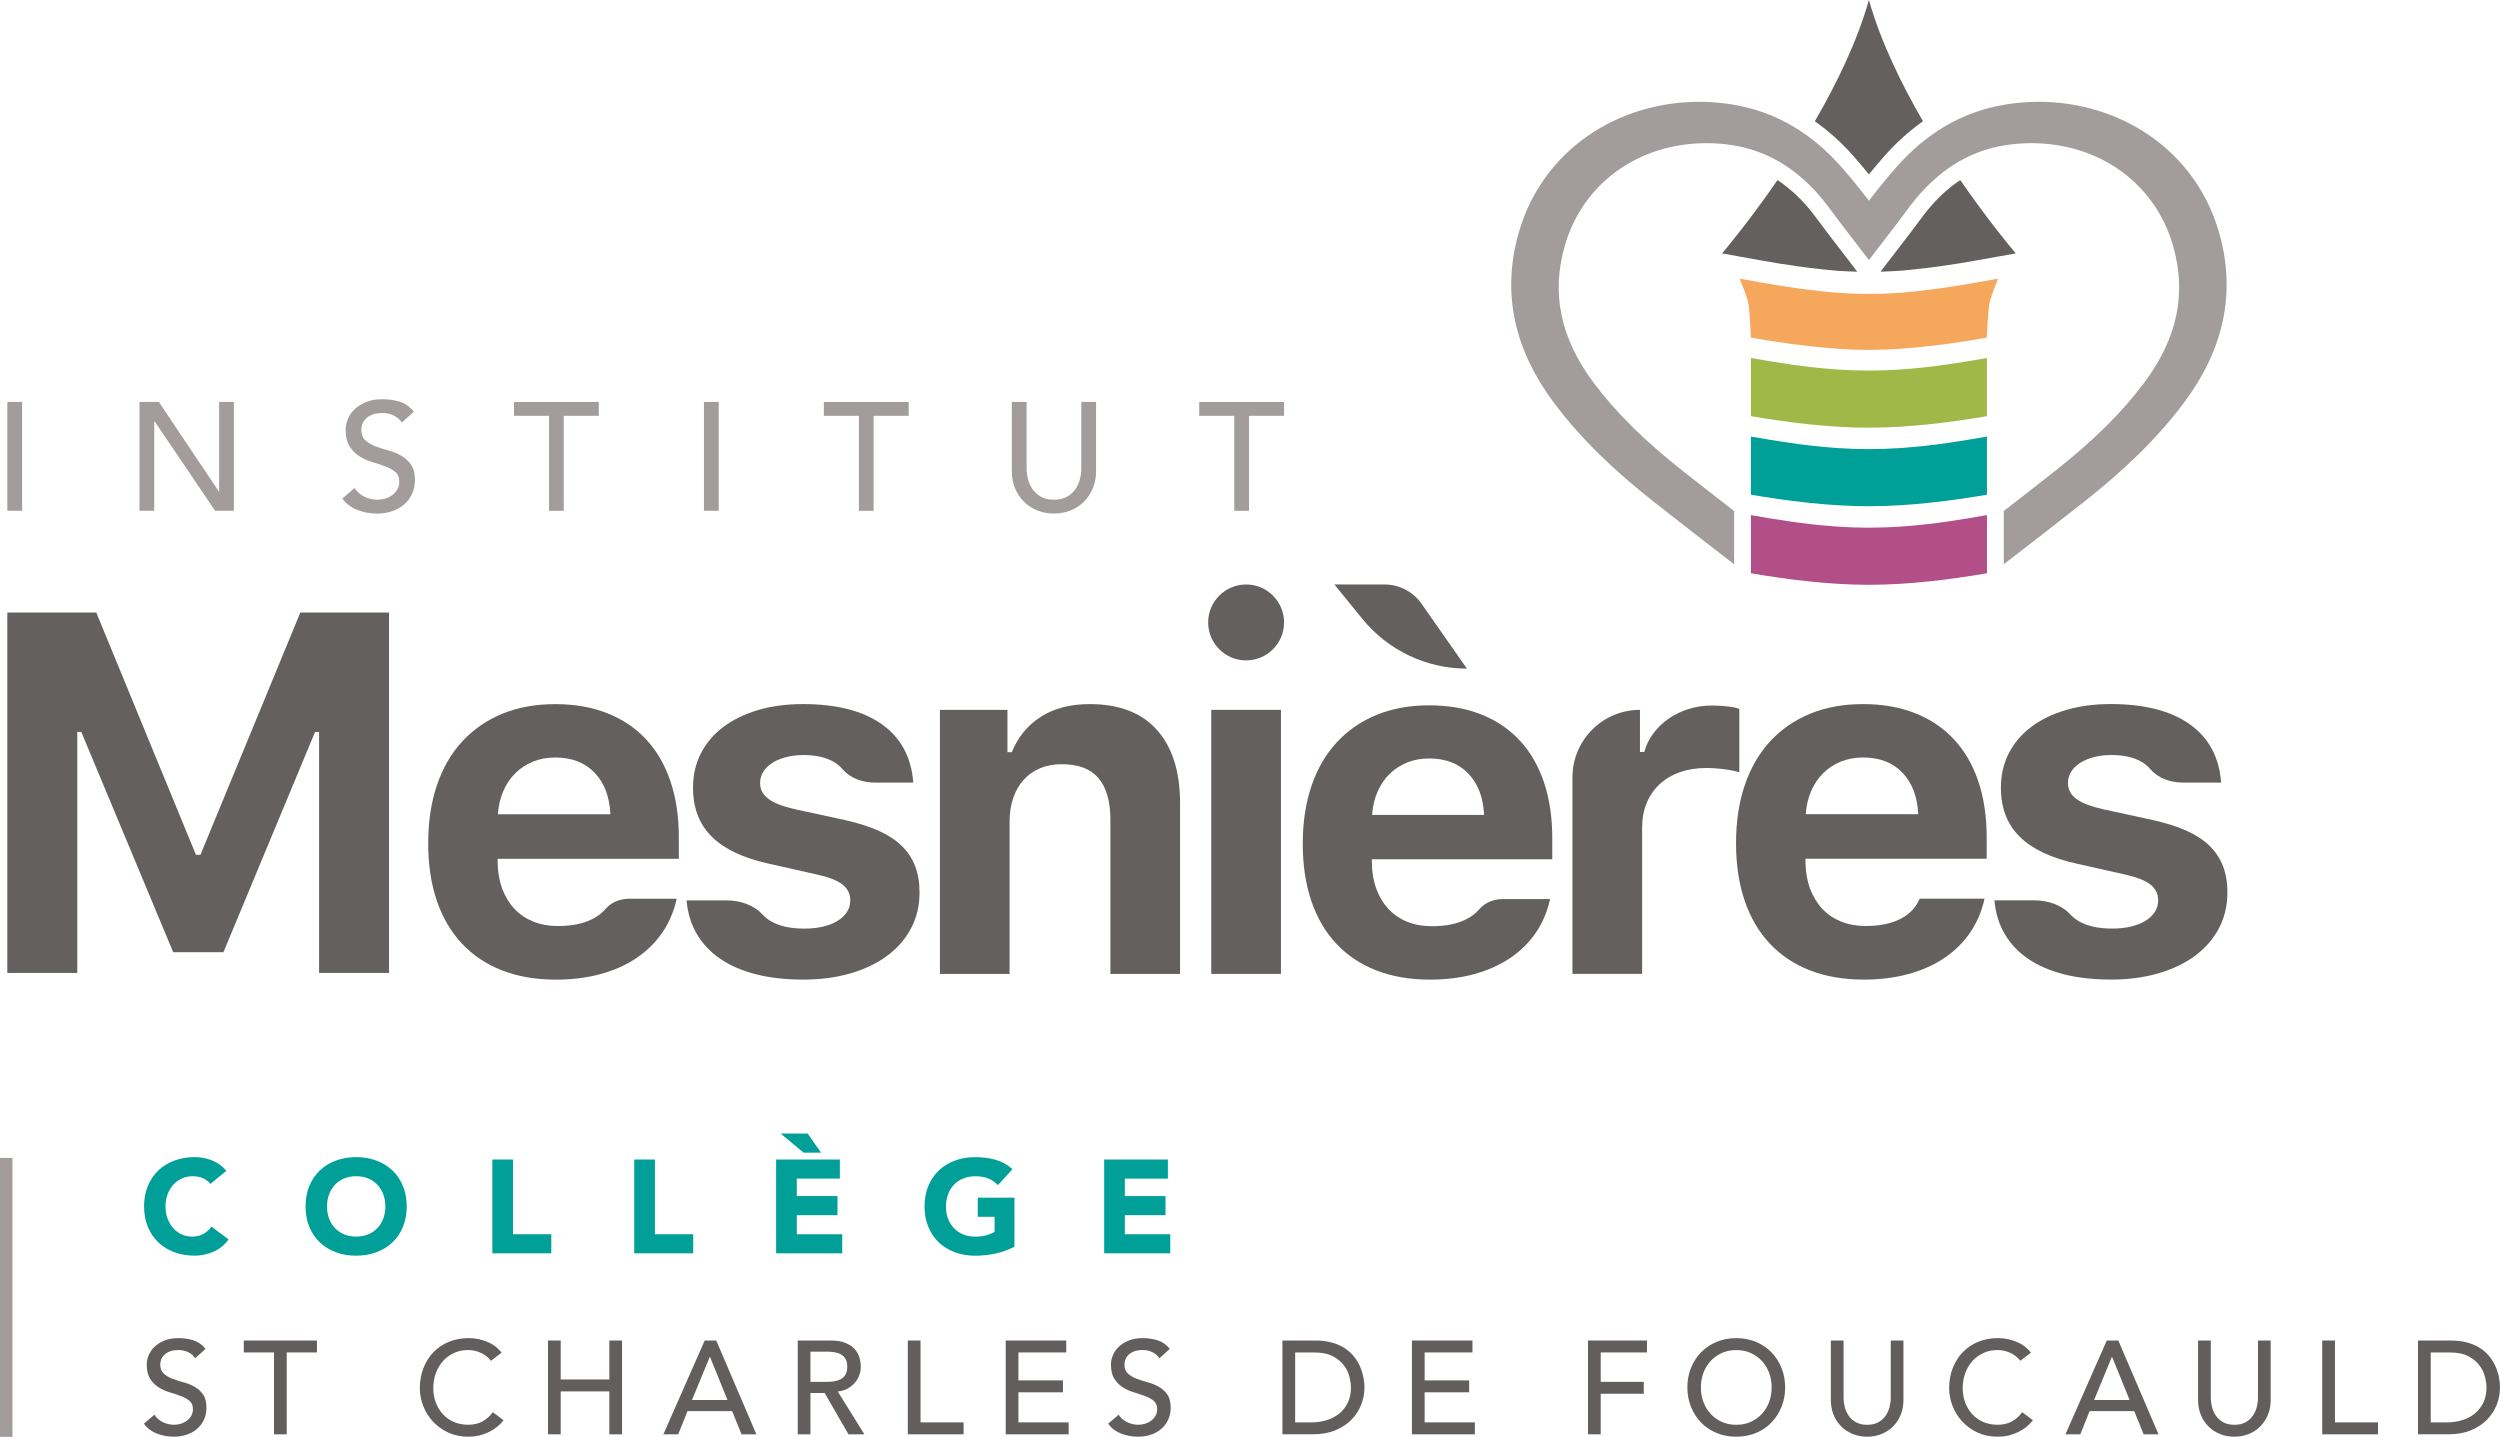<svg xmlns="http://www.w3.org/2000/svg" id="uuid-dc2bb805-982e-486a-8fb6-796deece53ba" viewBox="0 0 1023 587.98"><polygon points="3 398.13 3 250.64 39.39 250.64 80.18 349.79 82.02 349.79 122.9 250.64 159.19 250.64 159.19 398.13 130.57 398.13 130.57 299.5 128.93 299.5 91.42 389.65 70.88 389.65 33.26 299.5 31.63 299.5 31.63 398.13 3 398.13" style="fill:#63605f; stroke-width:0px;"></polygon><path d="m276.9,367.76c-1.11,5.1-3.06,9.68-5.83,13.77-2.77,4.08-6.29,7.55-10.53,10.43-4.24,2.88-9.16,5.08-14.74,6.61-5.59,1.53-11.68,2.3-18.27,2.3-8.23,0-15.57-1.26-22.04-3.77-6.47-2.51-11.95-6.17-16.46-10.97-4.5-4.8-7.94-10.66-10.29-17.58-2.35-6.92-3.52-14.76-3.52-23.51s1.19-16.73,3.58-23.76c2.38-7.02,5.83-12.98,10.33-17.87,4.51-4.9,9.96-8.67,16.36-11.32,6.4-2.64,13.61-3.96,21.65-3.96s15.09,1.24,21.35,3.72c6.27,2.48,11.58,6.06,15.92,10.73,4.34,4.67,7.66,10.38,9.94,17.14,2.29,6.76,3.43,14.41,3.43,22.97v8.72h-74.15v1.47c.06,4.05.7,7.67,1.91,10.87,1.21,3.2,2.88,5.93,5,8.18,2.12,2.25,4.68,3.98,7.69,5.19,3,1.21,6.37,1.81,10.09,1.81,5.68,0,10.4-.96,14.15-2.89,2.14-1.1,3.92-2.47,5.33-4.11,2.39-2.78,6.02-4.17,9.68-4.17h19.42Zm-49.66-57.79c-3.33,0-6.37.56-9.11,1.67s-5.15,2.68-7.2,4.7c-2.06,2.03-3.71,4.46-4.95,7.3-1.24,2.84-1.99,6.02-2.25,9.55h46.04c-.32-7.18-2.48-12.85-6.46-17-3.98-4.14-9.34-6.22-16.06-6.22Z" style="fill:#63605f; stroke-width:0px;"></path><path d="m283.59,322.21c0-5.09,1.08-9.75,3.23-13.96,2.16-4.21,5.21-7.8,9.16-10.78,3.95-2.97,8.68-5.27,14.2-6.91,5.52-1.63,11.64-2.45,18.37-2.45,13.78,0,24.55,2.76,32.33,8.28,7.77,5.52,12.05,13.47,12.83,23.85h-15.65c-5,0-10.1-1.7-13.33-5.52-.88-1.04-1.96-1.96-3.24-2.76-3.2-1.99-7.44-2.99-12.73-2.99-2.55,0-4.9.28-7.06.83-2.15.56-4.03,1.34-5.63,2.35-1.6,1.01-2.84,2.22-3.72,3.62-.88,1.41-1.32,2.96-1.32,4.65,0,2.68,1.17,4.87,3.53,6.57,2.35,1.7,6.04,3.1,11.07,4.21l20.28,4.41c5.23,1.18,9.75,2.62,13.57,4.31,3.82,1.7,6.97,3.76,9.45,6.17,2.48,2.41,4.32,5.19,5.53,8.32,1.21,3.14,1.81,6.73,1.81,10.78,0,5.42-1.16,10.32-3.48,14.7-2.32,4.38-5.57,8.12-9.75,11.22-4.18,3.1-9.19,5.5-15.04,7.2-5.85,1.7-12.29,2.55-19.35,2.55s-13.52-.72-19.2-2.15c-5.68-1.44-10.55-3.53-14.6-6.27-4.05-2.74-7.26-6.12-9.65-10.14-2.39-4.02-3.8-8.63-4.26-13.86h16.34c5.45,0,11,1.76,14.71,5.76.99,1.07,2.17,2.01,3.53,2.8,3.4,1.99,7.97,2.99,13.71,2.99,2.74,0,5.27-.28,7.59-.83,2.32-.55,4.29-1.34,5.93-2.35,1.63-1.01,2.91-2.22,3.82-3.62.91-1.4,1.37-2.99,1.37-4.75,0-2.68-1.08-4.85-3.24-6.52-2.15-1.67-5.61-3.02-10.38-4.06l-19.59-4.41c-10.52-2.29-18.34-5.98-23.47-11.07-5.13-5.09-7.69-11.82-7.69-20.18Z" style="fill:#63605f; stroke-width:0px;"></path><path d="m384.63,290.47h27.62v17.34h1.77c2.48-6.14,6.41-10.96,11.8-14.45,5.39-3.49,12.1-5.24,20.13-5.24,12.02,0,21.17,3.52,27.48,10.58,6.3,7.05,9.45,17.04,9.45,29.97v69.85h-28.51v-63.09c0-7.51-1.62-13.17-4.85-16.99-3.23-3.82-8.24-5.73-15.04-5.73-3.33,0-6.3.56-8.92,1.67-2.61,1.11-4.84,2.7-6.71,4.75-1.86,2.06-3.28,4.54-4.26,7.44-.98,2.91-1.47,6.12-1.47,9.65v62.3h-28.51v-108.05Z" style="fill:#63605f; stroke-width:0px;"></path><path d="m495.65,290.47h28.51v108.05h-28.51v-108.05Z" style="fill:#63605f; stroke-width:0px;"></path><path d="m671.07,290.47h0v17.24h1.77c.72-2.67,1.93-5.17,3.62-7.49,1.7-2.32,3.76-4.33,6.17-6.03,2.41-1.7,5.14-3.03,8.18-4.02,3.03-.98,6.28-1.47,9.75-1.47,1.96,0,4,.12,6.12.34s3.8.57,5.05,1.03v25.96c-.59-.2-1.41-.41-2.45-.64-1.05-.23-2.19-.42-3.43-.59-1.24-.16-2.53-.3-3.87-.39-1.34-.1-2.6-.15-3.77-.15-3.92,0-7.48.56-10.68,1.67-3.2,1.11-5.96,2.73-8.28,4.85-2.32,2.12-4.11,4.68-5.38,7.69-1.27,3-1.91,6.4-1.91,10.19v59.85h-28.51v-80.42c0-15.25,12.37-27.62,27.62-27.62Z" style="fill:#63605f; stroke-width:0px;"></path><path d="m634.3,367.9c-1.11,5.08-3.04,9.64-5.8,13.71-2.76,4.06-6.26,7.52-10.48,10.38-4.23,2.86-9.12,5.05-14.67,6.58-5.56,1.53-11.63,2.29-18.19,2.29-8.19,0-15.5-1.25-21.94-3.76-6.44-2.5-11.9-6.14-16.38-10.92-4.48-4.77-7.9-10.61-10.24-17.5-2.34-6.89-3.51-14.69-3.51-23.4s1.18-16.66,3.56-23.65c2.37-6.99,5.8-12.92,10.28-17.79,4.49-4.88,9.91-8.63,16.29-11.27,6.37-2.63,13.55-3.95,21.55-3.95s15.02,1.23,21.26,3.7c6.24,2.47,11.53,6.03,15.85,10.68,4.32,4.65,7.62,10.34,9.9,17.07,2.28,6.73,3.41,14.35,3.41,22.87v8.68h-73.82v1.46c.06,4.03.7,7.64,1.9,10.82,1.2,3.19,2.86,5.9,4.98,8.14,2.11,2.24,4.66,3.97,7.65,5.17,2.99,1.2,6.34,1.8,10.05,1.8,5.66,0,10.35-.96,14.09-2.87,2.13-1.09,3.9-2.46,5.3-4.09,2.38-2.77,5.99-4.15,9.64-4.15h19.34Zm-76.82-114.66l-11.44-14.07h20.52c6.03,0,11.68,2.94,15.13,7.88l18.57,26.55h0c-16.6,0-32.31-7.48-42.78-20.36Zm27.38,57.12c-3.32,0-6.34.55-9.07,1.66-2.73,1.1-5.12,2.67-7.17,4.68-2.05,2.02-3.69,4.44-4.93,7.27-1.24,2.83-1.98,5.99-2.24,9.51h45.83c-.32-7.15-2.47-12.79-6.43-16.92-3.97-4.13-9.3-6.19-15.99-6.19Z" style="fill:#63605f; stroke-width:0px;"></path><path d="m812.07,367.75c-1.11,5.1-3.06,9.68-5.83,13.77-2.77,4.08-6.29,7.55-10.53,10.43-4.24,2.88-9.16,5.08-14.74,6.61-5.59,1.53-11.68,2.3-18.27,2.3-8.23,0-15.57-1.26-22.04-3.77-6.47-2.51-11.95-6.17-16.46-10.97-4.5-4.8-7.94-10.66-10.29-17.58-2.35-6.92-3.52-14.76-3.52-23.51s1.19-16.73,3.58-23.76c2.38-7.02,5.83-12.98,10.33-17.87,4.51-4.9,9.96-8.67,16.36-11.32,6.4-2.64,13.61-3.96,21.65-3.96s15.09,1.24,21.35,3.72c6.27,2.48,11.58,6.06,15.92,10.73,4.34,4.67,7.66,10.38,9.94,17.14,2.29,6.76,3.43,14.41,3.43,22.97v8.72h-74.15v1.47c.06,4.05.7,7.67,1.91,10.87,1.21,3.2,2.88,5.93,5,8.18,2.12,2.25,4.68,3.98,7.69,5.19,3,1.21,6.37,1.81,10.09,1.81,5.68,0,10.4-.96,14.15-2.89s6.38-4.68,7.88-8.28h26.55Zm-49.66-57.79c-3.33,0-6.37.56-9.11,1.67-2.74,1.11-5.15,2.68-7.2,4.7-2.06,2.03-3.71,4.46-4.95,7.3-1.24,2.84-1.99,6.02-2.25,9.55h46.03c-.32-7.18-2.48-12.85-6.46-17-3.98-4.14-9.34-6.22-16.06-6.22Z" style="fill:#63605f; stroke-width:0px;"></path><path d="m818.77,322.2c0-5.09,1.08-9.75,3.23-13.96,2.16-4.21,5.21-7.8,9.16-10.78,3.95-2.97,8.68-5.27,14.2-6.91,5.52-1.63,11.64-2.45,18.37-2.45,13.78,0,24.55,2.76,32.33,8.28,7.77,5.52,12.05,13.47,12.83,23.85h-15.65c-5,0-10.1-1.7-13.33-5.52-.88-1.04-1.96-1.96-3.24-2.76-3.2-1.99-7.44-2.99-12.73-2.99-2.55,0-4.9.28-7.06.83-2.15.56-4.03,1.34-5.63,2.35-1.6,1.01-2.84,2.22-3.72,3.62-.88,1.41-1.32,2.96-1.32,4.65,0,2.68,1.17,4.87,3.53,6.57,2.35,1.7,6.04,3.1,11.07,4.21l20.28,4.41c5.23,1.18,9.75,2.62,13.57,4.31,3.82,1.7,6.97,3.76,9.45,6.17s4.32,5.19,5.53,8.32c1.21,3.14,1.81,6.73,1.81,10.78,0,5.42-1.16,10.32-3.48,14.7-2.32,4.38-5.57,8.12-9.75,11.22-4.18,3.1-9.19,5.5-15.04,7.2-5.85,1.7-12.29,2.55-19.35,2.55s-13.52-.72-19.2-2.15c-5.68-1.44-10.55-3.53-14.6-6.27-4.05-2.74-7.26-6.12-9.65-10.14-2.39-4.02-3.8-8.63-4.26-13.86h16.34c5.45,0,11,1.76,14.71,5.76.99,1.07,2.17,2.01,3.53,2.8,3.4,1.99,7.97,2.99,13.71,2.99,2.74,0,5.27-.28,7.59-.83,2.32-.55,4.29-1.34,5.93-2.35,1.63-1.01,2.91-2.22,3.82-3.62.91-1.4,1.37-2.99,1.37-4.75,0-2.68-1.08-4.85-3.24-6.52-2.15-1.67-5.61-3.02-10.38-4.06l-19.59-4.41c-10.52-2.29-18.34-5.98-23.47-11.07-5.13-5.09-7.69-11.82-7.69-20.18Z" style="fill:#63605f; stroke-width:0px;"></path><circle cx="509.91" cy="254.7" r="15.53" style="fill:#63605f; stroke-width:0px;"></circle><path d="m758.68,64.14c1.95,2.22,3.98,4.63,6.08,7.22,2.1-2.58,4.13-5,6.08-7.22,4.98-5.67,10.34-10.5,16.05-14.53-8.97-15.44-17.32-32.64-22.13-49.61-4.8,16.96-13.15,34.16-22.13,49.61,5.7,4.03,11.07,8.86,16.05,14.53Z" style="fill:#63605f; stroke-width:0px;"></path><path d="m817.86,104.95l6.99-1.26c-1.96-2.31-11.53-13.77-22.7-30.01-4.21,2.81-8.19,6.3-11.96,10.6-1.92,2.19-3.85,4.79-5.89,7.54-1.1,1.48-2.21,2.98-3.35,4.46l-10.9,14.19-.54.7c2.83-.08,5.72-.21,8.82-.44,1.57-.12,3.11-.29,4.65-.46l2.17-.24c11.02-1.18,21.22-2.98,32.44-5.05l.28-.05Z" style="fill:#63605f; stroke-width:0px;"></path><path d="m759.46,110.47l-10.9-14.19c-1.14-1.49-2.25-2.98-3.35-4.46-2.04-2.75-3.97-5.35-5.89-7.54-3.77-4.29-7.75-7.79-11.96-10.6-11.13,16.18-20.67,27.62-22.69,29.99l7.24,1.33c11.23,2.07,21.43,3.87,32.42,5.05l2.2.24c1.54.17,3.08.34,4.64.46,3.1.23,6,.35,8.83.44l-.54-.7Z" style="fill:#63605f; stroke-width:0px;"></path><path d="m779.27,151.07c-.59.04-1.17.1-1.75.14-4.12.27-8.35.43-12.76.43s-8.65-.17-12.76-.43c-.59-.04-1.17-.09-1.75-.14-12.28-.9-23.37-2.75-33.77-4.58v23.8c14.53,2.47,31.57,4.72,48.29,4.72h0c16.72,0,33.76-2.25,48.29-4.72v-23.8c-10.4,1.83-21.49,3.68-33.77,4.58Z" style="fill:#9fb847; stroke-width:0px;"></path><path d="m817.54,114.03l-.27.05c-10.03,1.84-20.6,3.75-31.97,4.97-2.28.24-4.53.52-6.85.69-4.42.33-8.97.53-13.7.53s-9.28-.21-13.7-.53c-2.32-.17-4.56-.46-6.85-.69-11.37-1.21-21.94-3.12-31.97-4.97l-.27-.05c.04.08.07.17.1.26l-.1-.02c1.55,3.79,3.2,8.13,3.52,10.23.49,3.15.9,11.01,1.03,13.67,10.38,1.84,21.9,3.51,33.52,4.38.74.06,1.45.15,2.2.2,4.18.27,8.37.43,12.52.43h0c4.15,0,8.34-.16,12.52-.43.75-.05,1.46-.14,2.2-.2,11.61-.86,23.13-2.54,33.52-4.38.13-2.66.54-10.52,1.03-13.67.32-2.1,1.97-6.44,3.52-10.23l-.1.02c.04-.08.07-.17.1-.26Z" style="fill:#f5a75b; stroke-width:0px;"></path><path d="m779.27,183.21c-.59.04-1.17.1-1.75.14-4.12.27-8.35.43-12.76.43s-8.65-.17-12.76-.43c-.59-.04-1.17-.09-1.75-.14-12.28-.9-23.37-2.75-33.77-4.58v23.8c14.53,2.47,31.57,4.72,48.29,4.72h0c16.72,0,33.76-2.25,48.29-4.72v-23.8c-10.4,1.83-21.49,3.68-33.77,4.58Z" style="fill:#00a098; stroke-width:0px;"></path><path d="m779.27,215.36c-.59.04-1.17.1-1.75.14-4.12.27-8.35.43-12.76.43s-8.65-.17-12.76-.43c-.59-.04-1.17-.09-1.75-.14-12.28-.9-23.37-2.75-33.77-4.58v23.8c14.53,2.47,31.57,4.72,48.29,4.72h0c16.72,0,33.76-2.25,48.29-4.72v-23.8c-10.4,1.83-21.49,3.68-33.77,4.58Z" style="fill:#b24e88; stroke-width:0px;"></path><path d="m893.72,164.74c15.79-21.17,21.62-44.35,14.28-69.74-9.77-33.78-40.6-53.34-73.72-53.34h0c-4.44,0-8.94.35-13.42,1.07-18.47,2.96-33.12,12.28-45,25.81-3.74,4.26-7.53,8.96-11.09,13.59-3.56-4.64-7.35-9.33-11.09-13.59-11.88-13.53-26.53-22.85-45-25.81-4.48-.72-8.97-1.07-13.42-1.07-33.12,0-63.96,19.56-73.73,53.34-7.34,25.4-1.51,48.58,14.28,69.74,11.55,15.48,25.71,28.6,40.94,40.61,10.89,8.58,21.87,17.07,32.84,25.55v-21.79c-6.95-5.39-13.91-10.8-20.77-16.21-15.94-12.56-27.63-24.13-36.79-36.41-13.52-18.13-17.34-36.46-11.69-56.04,7.35-25.44,30.13-41.88,58.02-41.87,3.56,0,7.17.29,10.71.86,13.57,2.18,25.11,8.86,35.27,20.43,2.1,2.4,4.11,5.11,6.24,7.98,1.08,1.45,2.16,2.91,3.28,4.37l10.9,14.19,10.9-14.19c1.12-1.46,2.2-2.92,3.28-4.37,2.13-2.87,4.14-5.58,6.24-7.98,10.16-11.57,21.7-18.25,35.27-20.43,3.54-.57,7.14-.86,10.71-.86,27.89,0,50.67,16.43,58.02,41.87,5.66,19.58,1.84,37.91-11.69,56.04-9.16,12.28-20.85,23.85-36.79,36.41-6.86,5.41-13.82,10.81-20.77,16.21v21.79c10.98-8.48,21.95-16.97,32.84-25.55,15.23-12,29.4-25.13,40.94-40.61Z" style="fill:#a39c9d; stroke-width:0px;"></path><path d="m3,164.48h6.04v44.53H3v-44.53Z" style="fill:#a39c9d; stroke-width:0px;"></path><path d="m57.09,164.48h7.92l24.53,36.61h.13v-36.61h6.04v44.53h-7.68l-24.78-36.61h-.13v36.61h-6.04v-44.53Z" style="fill:#a39c9d; stroke-width:0px;"></path><path d="m145.09,199.71c1.09,1.64,2.49,2.84,4.18,3.61,1.7.78,3.45,1.17,5.26,1.17,1.01,0,2.03-.16,3.08-.47s2-.79,2.86-1.42c.86-.63,1.56-1.4,2.11-2.33.54-.92.81-1.99.81-3.21,0-1.72-.54-3.03-1.64-3.93-1.09-.9-2.44-1.66-4.05-2.27-1.62-.61-3.38-1.19-5.29-1.76-1.9-.57-3.67-1.35-5.28-2.36-1.61-1.01-2.96-2.36-4.05-4.06-1.1-1.7-1.64-3.99-1.64-6.89,0-1.3.28-2.68.85-4.15.56-1.47,1.45-2.81,2.67-4.02,1.22-1.22,2.78-2.23,4.69-3.05,1.9-.82,4.2-1.22,6.88-1.22,2.43,0,4.76.33,6.98,1.01,2.22.67,4.18,2.03,5.85,4.09l-4.91,4.46c-.75-1.17-1.82-2.12-3.21-2.83-1.38-.71-2.95-1.07-4.72-1.07-1.67,0-3.07.22-4.18.66-1.12.44-2.01,1.01-2.68,1.7-.67.69-1.14,1.43-1.42,2.23-.27.8-.4,1.53-.4,2.2,0,1.89.54,3.33,1.63,4.34,1.1,1.01,2.45,1.82,4.06,2.45,1.62.63,3.38,1.2,5.28,1.7,1.91.5,3.67,1.21,5.28,2.11,1.62.9,2.97,2.12,4.06,3.65,1.1,1.53,1.64,3.64,1.64,6.32,0,2.13-.4,4.07-1.22,5.79-.81,1.72-1.92,3.17-3.3,4.34-1.39,1.17-3.03,2.08-4.91,2.71-1.88.63-3.9.95-6.04.95-2.85,0-5.56-.5-8.11-1.51-2.56-1.01-4.6-2.55-6.11-4.65l4.97-4.28Z" style="fill:#a39c9d; stroke-width:0px;"></path><path d="m224.67,170.15h-14.34v-5.66h34.71v5.66h-14.34v38.87h-6.03v-38.87Z" style="fill:#a39c9d; stroke-width:0px;"></path><path d="m288.06,164.48h6.04v44.53h-6.04v-44.53Z" style="fill:#a39c9d; stroke-width:0px;"></path><path d="m351.46,170.15h-14.34v-5.66h34.71v5.66h-14.34v38.87h-6.03v-38.87Z" style="fill:#a39c9d; stroke-width:0px;"></path><path d="m420.09,164.48v27.3c0,1.38.19,2.82.57,4.31.38,1.49,1.01,2.86,1.89,4.12.88,1.26,2.03,2.28,3.45,3.08,1.43.8,3.19,1.19,5.28,1.19s3.86-.4,5.28-1.19c1.43-.8,2.59-1.83,3.46-3.08.88-1.26,1.51-2.63,1.88-4.12.38-1.49.57-2.92.57-4.31v-27.3h6.04v28.24c0,2.6-.44,4.96-1.33,7.08-.88,2.12-2.09,3.95-3.65,5.5-1.54,1.55-3.37,2.75-5.47,3.58-2.1.84-4.37,1.26-6.8,1.26s-4.69-.42-6.79-1.26c-2.09-.84-3.92-2.03-5.47-3.58-1.54-1.55-2.76-3.39-3.65-5.5-.88-2.12-1.32-4.48-1.32-7.08v-28.24h6.03Z" style="fill:#a39c9d; stroke-width:0px;"></path><path d="m505.06,170.15h-14.34v-5.66h34.71v5.66h-14.34v38.87h-6.03v-38.87Z" style="fill:#a39c9d; stroke-width:0px;"></path><rect y="473.84" width="5.1" height="114.14" style="fill:#a39c9d; stroke-width:0px;"></rect><path d="m86.1,484.45c-.83-1.01-1.85-1.79-3.06-2.33-1.21-.55-2.61-.81-4.2-.81s-3.06.31-4.42.92c-1.35.61-2.53,1.47-3.52,2.57-.99,1.11-1.77,2.41-2.33,3.93-.56,1.52-.84,3.16-.84,4.94s.28,3.46.84,4.96c.56,1.5,1.32,2.81,2.3,3.9.98,1.11,2.12,1.96,3.45,2.57,1.32.61,2.74.92,4.25.92,1.73,0,3.27-.36,4.61-1.09,1.34-.72,2.44-1.73,3.31-3.03l7.04,5.26c-1.62,2.28-3.69,3.96-6.18,5.04-2.5,1.09-5.06,1.62-7.7,1.62-3,0-5.77-.47-8.29-1.41-2.53-.94-4.72-2.28-6.56-4.03s-3.28-3.88-4.31-6.37c-1.03-2.5-1.54-5.28-1.54-8.35s.51-5.86,1.54-8.36c1.03-2.49,2.47-4.61,4.31-6.37,1.84-1.75,4.03-3.1,6.56-4.03,2.53-.94,5.29-1.41,8.29-1.41,1.09,0,2.21.1,3.39.3s2.33.51,3.47.95c1.13.43,2.23,1.01,3.28,1.73s1.99,1.61,2.82,2.66l-6.51,5.31Z" style="fill:#00a099; stroke-width:0px;"></path><path d="m125.03,493.67c0-3.07.51-5.86,1.54-8.36,1.03-2.49,2.47-4.61,4.31-6.37,1.84-1.75,4.03-3.1,6.56-4.03,2.53-.94,5.29-1.41,8.29-1.41s5.76.47,8.29,1.41c2.53.94,4.72,2.29,6.56,4.03,1.84,1.75,3.28,3.88,4.31,6.37,1.03,2.5,1.55,5.28,1.55,8.36s-.52,5.85-1.55,8.35c-1.02,2.49-2.46,4.61-4.31,6.37s-4.03,3.1-6.56,4.03c-2.53.94-5.3,1.41-8.29,1.41s-5.77-.47-8.29-1.41c-2.53-.94-4.72-2.28-6.56-4.03s-3.28-3.88-4.31-6.37c-1.03-2.5-1.54-5.28-1.54-8.35Zm8.79,0c0,1.8.28,3.46.84,4.96.56,1.5,1.37,2.81,2.41,3.9,1.05,1.11,2.31,1.96,3.77,2.57,1.47.61,3.1.92,4.91.92s3.44-.31,4.91-.92c1.46-.61,2.72-1.47,3.77-2.57,1.04-1.1,1.85-2.4,2.41-3.9.56-1.49.84-3.15.84-4.96s-.28-3.42-.84-4.94c-.56-1.52-1.37-2.83-2.41-3.93-1.05-1.1-2.31-1.96-3.77-2.57-1.47-.61-3.1-.92-4.91-.92s-3.44.31-4.91.92c-1.46.61-2.72,1.47-3.77,2.57-1.04,1.11-1.85,2.41-2.41,3.93-.56,1.52-.84,3.16-.84,4.94Z" style="fill:#00a099; stroke-width:0px;"></path><path d="m201.46,474.48h8.46v30.57h15.67v7.81h-24.13v-38.38Z" style="fill:#00a099; stroke-width:0px;"></path><path d="m259.53,474.48h8.46v30.57h15.67v7.81h-24.13v-38.38Z" style="fill:#00a099; stroke-width:0px;"></path><path d="m317.59,474.48h26.08v7.81h-17.62v7.15h16.65v7.81h-16.65v7.8h18.6v7.81h-27.06v-38.38Zm18.38-2.82h-7.16l-9.37-7.81h11.06l5.47,7.81Z" style="fill:#00a099; stroke-width:0px;"></path><path d="m415.12,510.15c-2.5,1.3-5.1,2.24-7.81,2.82s-5.47.87-8.29.87c-3,0-5.77-.47-8.29-1.41-2.53-.94-4.72-2.28-6.56-4.03s-3.28-3.88-4.31-6.37c-1.03-2.5-1.54-5.28-1.54-8.35s.51-5.86,1.54-8.36c1.03-2.49,2.47-4.61,4.31-6.37,1.84-1.75,4.03-3.1,6.56-4.03,2.53-.94,5.29-1.41,8.29-1.41s5.9.37,8.48,1.11c2.58.74,4.85,2.01,6.81,3.82l-5.97,6.51c-1.16-1.19-2.46-2.1-3.9-2.71s-3.25-.92-5.42-.92c-1.81,0-3.44.31-4.91.92-1.46.61-2.72,1.47-3.77,2.57-1.04,1.11-1.85,2.41-2.41,3.93-.56,1.52-.84,3.16-.84,4.94s.28,3.46.84,4.96c.56,1.5,1.37,2.81,2.41,3.9,1.05,1.11,2.31,1.96,3.77,2.57,1.47.61,3.1.92,4.91.92s3.43-.2,4.77-.62,2.4-.84,3.19-1.28v-6.23h-6.88v-7.81h15.02v20.06Z" style="fill:#00a099; stroke-width:0px;"></path><path d="m451.82,474.48h26.08v7.81h-17.62v7.15h16.65v7.81h-16.65v7.8h18.6v7.81h-27.06v-38.38Z" style="fill:#00a099; stroke-width:0px;"></path><path d="m63.17,578.9c.94,1.41,2.14,2.44,3.6,3.11,1.46.67,2.97,1,4.53,1,.87,0,1.75-.14,2.66-.4.9-.27,1.73-.68,2.46-1.22.74-.55,1.35-1.21,1.82-2.01.47-.79.71-1.71.71-2.76,0-1.48-.47-2.61-1.41-3.39s-2.1-1.43-3.49-1.95-2.91-1.03-4.55-1.52c-1.65-.48-3.17-1.16-4.55-2.03-1.39-.87-2.56-2.03-3.5-3.5-.94-1.46-1.41-3.44-1.41-5.93,0-1.12.25-2.31.73-3.58.49-1.26,1.26-2.42,2.31-3.47s2.39-1.92,4.03-2.63,3.62-1.06,5.94-1.06c2.1,0,4.1.29,6.02.87,1.91.58,3.59,1.75,5.04,3.52l-4.23,3.85c-.66-1.01-1.58-1.82-2.76-2.44-1.19-.61-2.55-.92-4.07-.92s-2.65.19-3.6.57c-.96.38-1.73.87-2.31,1.47-.57.59-.98,1.24-1.22,1.92-.24.68-.35,1.32-.35,1.9,0,1.62.47,2.87,1.41,3.74.94.87,2.11,1.57,3.5,2.11,1.39.55,2.91,1.03,4.55,1.47,1.65.43,3.16,1.04,4.55,1.82s2.55,1.82,3.49,3.14c.94,1.32,1.41,3.14,1.41,5.45,0,1.84-.35,3.5-1.06,4.98s-1.65,2.73-2.85,3.74c-1.19,1.02-2.6,1.79-4.23,2.33-1.62.54-3.36.81-5.2.81-2.46,0-4.79-.44-7-1.3s-3.95-2.2-5.26-4.01l4.29-3.69Z" style="fill:#625e5d; stroke-width:0px;"></path><path d="m112.12,553.42h-12.36v-4.88h29.93v4.88h-12.36v33.5h-5.21v-33.5Z" style="fill:#625e5d; stroke-width:0px;"></path><path d="m200.88,556.83c-1.09-1.41-2.46-2.49-4.12-3.25-1.67-.76-3.39-1.14-5.15-1.14-2.17,0-4.13.4-5.88,1.22-1.75.81-3.25,1.92-4.5,3.33s-2.21,3.06-2.9,4.96c-.68,1.9-1.03,3.92-1.03,6.1,0,2.03.33,3.94.98,5.75.66,1.81,1.59,3.4,2.82,4.77s2.73,2.46,4.5,3.25c1.77.8,3.78,1.19,6.02,1.19s4.14-.45,5.8-1.35c1.66-.91,3.07-2.17,4.23-3.8l4.4,3.3c-.29.4-.8.97-1.52,1.71-.72.74-1.68,1.48-2.87,2.23-1.19.74-2.63,1.39-4.31,1.95s-3.62.84-5.83.84c-3.04,0-5.77-.58-8.21-1.73-2.44-1.16-4.52-2.68-6.23-4.55-1.72-1.88-3.03-4.01-3.93-6.38-.91-2.36-1.36-4.76-1.36-7.18,0-2.96.49-5.7,1.47-8.21s2.33-4.68,4.09-6.51,3.86-3.24,6.32-4.26c2.46-1.01,5.17-1.52,8.13-1.52,2.53,0,5.02.49,7.45,1.47,2.44.97,4.44,2.47,5.99,4.5l-4.34,3.3Z" style="fill:#625e5d; stroke-width:0px;"></path><path d="m224.24,548.54h5.2v15.94h19.9v-15.94h5.2v38.38h-5.2v-17.56h-19.9v17.56h-5.2v-38.38Z" style="fill:#625e5d; stroke-width:0px;"></path><path d="m288.37,548.54h4.72l16.42,38.38h-6.07l-3.85-9.49h-18.27l-3.8,9.49h-6.07l16.91-38.38Zm9.32,24.34l-7.15-17.62h-.11l-7.27,17.62h14.53Z" style="fill:#625e5d; stroke-width:0px;"></path><path d="m326.43,548.54h13.5c2.46,0,4.48.33,6.08,1s2.85,1.52,3.77,2.55,1.56,2.19,1.92,3.47.54,2.52.54,3.71-.22,2.41-.65,3.55c-.44,1.14-1.06,2.16-1.87,3.09s-1.81,1.7-2.98,2.33-2.48,1.02-3.93,1.17l10.9,17.51h-6.51l-9.76-16.91h-5.8v16.91h-5.2v-38.38Zm5.2,16.91h6.83c1.01,0,2.01-.08,3.01-.25.99-.16,1.88-.46,2.66-.89.78-.43,1.4-1.06,1.87-1.87s.7-1.87.7-3.17-.23-2.36-.7-3.17-1.09-1.44-1.87-1.87c-.78-.44-1.67-.73-2.66-.89-1-.16-2-.25-3.01-.25h-6.83v12.36Z" style="fill:#625e5d; stroke-width:0px;"></path><path d="m371.48,548.54h5.2v33.5h17.62v4.88h-22.82v-38.38Z" style="fill:#625e5d; stroke-width:0px;"></path><path d="m411.54,548.54h24.77v4.88h-19.57v11.44h18.22v4.87h-18.22v12.31h20.55v4.88h-25.75v-38.38Z" style="fill:#625e5d; stroke-width:0px;"></path><path d="m457.73,578.9c.94,1.41,2.14,2.44,3.6,3.11,1.46.67,2.97,1,4.53,1,.87,0,1.75-.14,2.66-.4.9-.27,1.73-.68,2.46-1.22.74-.55,1.35-1.21,1.82-2.01.47-.79.71-1.71.71-2.76,0-1.48-.47-2.61-1.41-3.39s-2.1-1.43-3.49-1.95-2.91-1.03-4.55-1.52c-1.64-.48-3.17-1.16-4.55-2.03-1.39-.87-2.56-2.03-3.5-3.5-.94-1.46-1.41-3.44-1.41-5.93,0-1.12.25-2.31.73-3.58.49-1.26,1.26-2.42,2.31-3.47s2.39-1.92,4.03-2.63,3.62-1.06,5.94-1.06c2.1,0,4.1.29,6.02.87,1.91.58,3.59,1.75,5.04,3.52l-4.23,3.85c-.66-1.01-1.58-1.82-2.76-2.44-1.19-.61-2.55-.92-4.07-.92s-2.65.19-3.6.57c-.96.38-1.73.87-2.31,1.47-.57.59-.98,1.24-1.22,1.92-.24.68-.35,1.32-.35,1.9,0,1.62.47,2.87,1.41,3.74.94.87,2.11,1.57,3.5,2.11,1.39.55,2.91,1.03,4.55,1.47,1.65.43,3.16,1.04,4.55,1.82s2.55,1.82,3.49,3.14c.94,1.32,1.41,3.14,1.41,5.45,0,1.84-.35,3.5-1.06,4.98s-1.65,2.73-2.85,3.74c-1.19,1.02-2.6,1.79-4.23,2.33-1.62.54-3.36.81-5.2.81-2.46,0-4.79-.44-7-1.3s-3.95-2.2-5.26-4.01l4.29-3.69Z" style="fill:#625e5d; stroke-width:0px;"></path><path d="m524.79,548.54h13.39c2.71,0,5.09.31,7.13.92s3.81,1.44,5.31,2.46c1.5,1.03,2.74,2.22,3.74,3.56s1.78,2.71,2.36,4.12c.57,1.41.99,2.82,1.24,4.23.25,1.41.38,2.71.38,3.9,0,2.46-.45,4.83-1.36,7.13-.9,2.29-2.24,4.33-4.01,6.12-1.77,1.79-3.97,3.23-6.59,4.31-2.62,1.09-5.65,1.62-9.09,1.62h-12.52v-38.38Zm5.2,33.5h6.56c2.2,0,4.29-.29,6.26-.89,1.97-.59,3.7-1.49,5.18-2.68s2.66-2.68,3.52-4.47,1.3-3.88,1.3-6.26c0-1.23-.2-2.67-.6-4.31-.4-1.65-1.15-3.21-2.25-4.69-1.11-1.48-2.63-2.74-4.58-3.77s-4.48-1.54-7.59-1.54h-7.81v28.62Z" style="fill:#625e5d; stroke-width:0px;"></path><path d="m577.76,548.54h24.77v4.88h-19.57v11.44h18.22v4.87h-18.22v12.31h20.55v4.88h-25.75v-38.38Z" style="fill:#625e5d; stroke-width:0px;"></path><path d="m649.81,548.54h24.12v4.88h-18.92v12.03h17.62v4.88h-17.62v16.59h-5.2v-38.38Z" style="fill:#625e5d; stroke-width:0px;"></path><path d="m710.48,587.9c-2.93,0-5.62-.51-8.08-1.54-2.46-1.03-4.57-2.45-6.32-4.26s-3.13-3.94-4.12-6.4c-1-2.46-1.49-5.11-1.49-7.97s.5-5.52,1.49-7.97c.99-2.46,2.36-4.59,4.12-6.4s3.86-3.23,6.32-4.26c2.46-1.02,5.15-1.54,8.08-1.54s5.62.52,8.08,1.54c2.46,1.03,4.56,2.45,6.31,4.26,1.76,1.81,3.13,3.94,4.12,6.4s1.49,5.11,1.49,7.97-.49,5.51-1.49,7.97-2.36,4.59-4.12,6.4c-1.75,1.81-3.85,3.23-6.31,4.26s-5.15,1.54-8.08,1.54Zm0-4.88c2.2,0,4.19-.4,5.97-1.22,1.76-.81,3.29-1.9,4.55-3.28,1.27-1.37,2.24-2.99,2.94-4.85.68-1.86,1.02-3.84,1.02-5.93s-.34-4.08-1.02-5.94c-.7-1.86-1.67-3.48-2.94-4.85-1.26-1.37-2.79-2.46-4.55-3.28-1.77-.82-3.76-1.22-5.97-1.22s-4.19.4-5.97,1.22c-1.77.81-3.29,1.9-4.55,3.28s-2.24,2.99-2.93,4.85c-.68,1.86-1.03,3.84-1.03,5.94s.35,4.08,1.03,5.93c.69,1.86,1.67,3.48,2.93,4.85s2.79,2.46,4.55,3.28c1.77.82,3.76,1.22,5.97,1.22Z" style="fill:#625e5d; stroke-width:0px;"></path><path d="m754.39,548.54v23.53c0,1.19.16,2.43.49,3.71s.86,2.46,1.62,3.55c.75,1.09,1.75,1.97,2.98,2.66,1.23.69,2.74,1.03,4.56,1.03s3.32-.34,4.55-1.03c1.23-.68,2.23-1.57,2.99-2.66.75-1.09,1.3-2.27,1.62-3.55s.49-2.52.49-3.71v-23.53h5.2v24.34c0,2.24-.38,4.27-1.15,6.1-.75,1.83-1.8,3.41-3.14,4.74-1.34,1.34-2.91,2.37-4.71,3.09-1.82.72-3.77,1.09-5.86,1.09s-4.05-.36-5.86-1.09-3.39-1.75-4.72-3.09c-1.34-1.33-2.38-2.91-3.14-4.74-.75-1.82-1.13-3.86-1.13-6.1v-24.34h5.2Z" style="fill:#625e5d; stroke-width:0px;"></path><path d="m826.71,556.83c-1.08-1.41-2.46-2.49-4.12-3.25-1.67-.76-3.37-1.14-5.15-1.14-2.17,0-4.12.4-5.88,1.22-1.75.81-3.25,1.92-4.49,3.33-1.26,1.41-2.23,3.06-2.91,4.96s-1.02,3.92-1.02,6.1c0,2.03.33,3.94.97,5.75.66,1.81,1.6,3.4,2.83,4.77s2.73,2.46,4.49,3.25c1.77.8,3.78,1.19,6.02,1.19s4.14-.45,5.8-1.35c1.67-.91,3.07-2.17,4.23-3.8l4.38,3.3c-.29.4-.79.97-1.52,1.71-.72.74-1.68,1.48-2.87,2.23-1.2.74-2.63,1.39-4.31,1.95s-3.62.84-5.83.84c-3.03,0-5.77-.58-8.22-1.73-2.43-1.16-4.51-2.68-6.23-4.55-1.72-1.88-3.03-4.01-3.93-6.38-.9-2.36-1.35-4.76-1.35-7.18,0-2.96.48-5.7,1.46-8.21.97-2.51,2.33-4.68,4.1-6.51,1.75-1.82,3.85-3.24,6.31-4.26,2.46-1.01,5.17-1.52,8.14-1.52,2.53,0,5.01.49,7.45,1.47,2.44.97,4.44,2.47,5.99,4.5l-4.34,3.3Z" style="fill:#625e5d; stroke-width:0px;"></path><path d="m862.11,548.54h4.71l16.44,38.38h-6.08l-3.85-9.49h-18.27l-3.8,9.49h-6.08l16.91-38.38Zm9.32,24.34l-7.15-17.62h-.11l-7.26,17.62h14.53Z" style="fill:#625e5d; stroke-width:0px;"></path><path d="m904.66,548.54v23.53c0,1.19.16,2.43.49,3.71s.86,2.46,1.62,3.55c.75,1.09,1.75,1.97,2.98,2.66,1.23.69,2.74,1.03,4.56,1.03s3.32-.34,4.55-1.03c1.23-.68,2.23-1.57,2.99-2.66.75-1.09,1.3-2.27,1.62-3.55s.49-2.52.49-3.71v-23.53h5.2v24.34c0,2.24-.38,4.27-1.15,6.1-.75,1.83-1.8,3.41-3.14,4.74-1.34,1.34-2.91,2.37-4.71,3.09-1.82.72-3.77,1.09-5.86,1.09s-4.05-.36-5.86-1.09-3.39-1.75-4.72-3.09c-1.34-1.33-2.38-2.91-3.14-4.74-.75-1.82-1.13-3.86-1.13-6.1v-24.34h5.2Z" style="fill:#625e5d; stroke-width:0px;"></path><path d="m950.25,548.54h5.22v33.5h17.61v4.88h-22.83v-38.38Z" style="fill:#625e5d; stroke-width:0px;"></path><path d="m989.44,548.54h13.39c2.7,0,5.08.31,7.13.92,2.03.61,3.81,1.44,5.31,2.46,1.5,1.03,2.74,2.22,3.74,3.56s1.77,2.71,2.36,4.12c.57,1.41,1,2.82,1.24,4.23.26,1.41.38,2.71.38,3.9,0,2.46-.45,4.83-1.35,7.13-.91,2.29-2.25,4.33-4.01,6.12-1.77,1.79-3.97,3.23-6.59,4.31s-5.64,1.62-9.08,1.62h-12.52v-38.38Zm5.2,33.5h6.57c2.2,0,4.29-.29,6.25-.89,1.97-.59,3.7-1.49,5.17-2.68,1.49-1.19,2.66-2.68,3.54-4.47.86-1.79,1.3-3.88,1.3-6.26,0-1.23-.2-2.67-.6-4.31s-1.15-3.21-2.25-4.69c-1.09-1.48-2.62-2.74-4.57-3.77s-4.48-1.54-7.59-1.54h-7.81v28.62Z" style="fill:#625e5d; stroke-width:0px;"></path></svg>